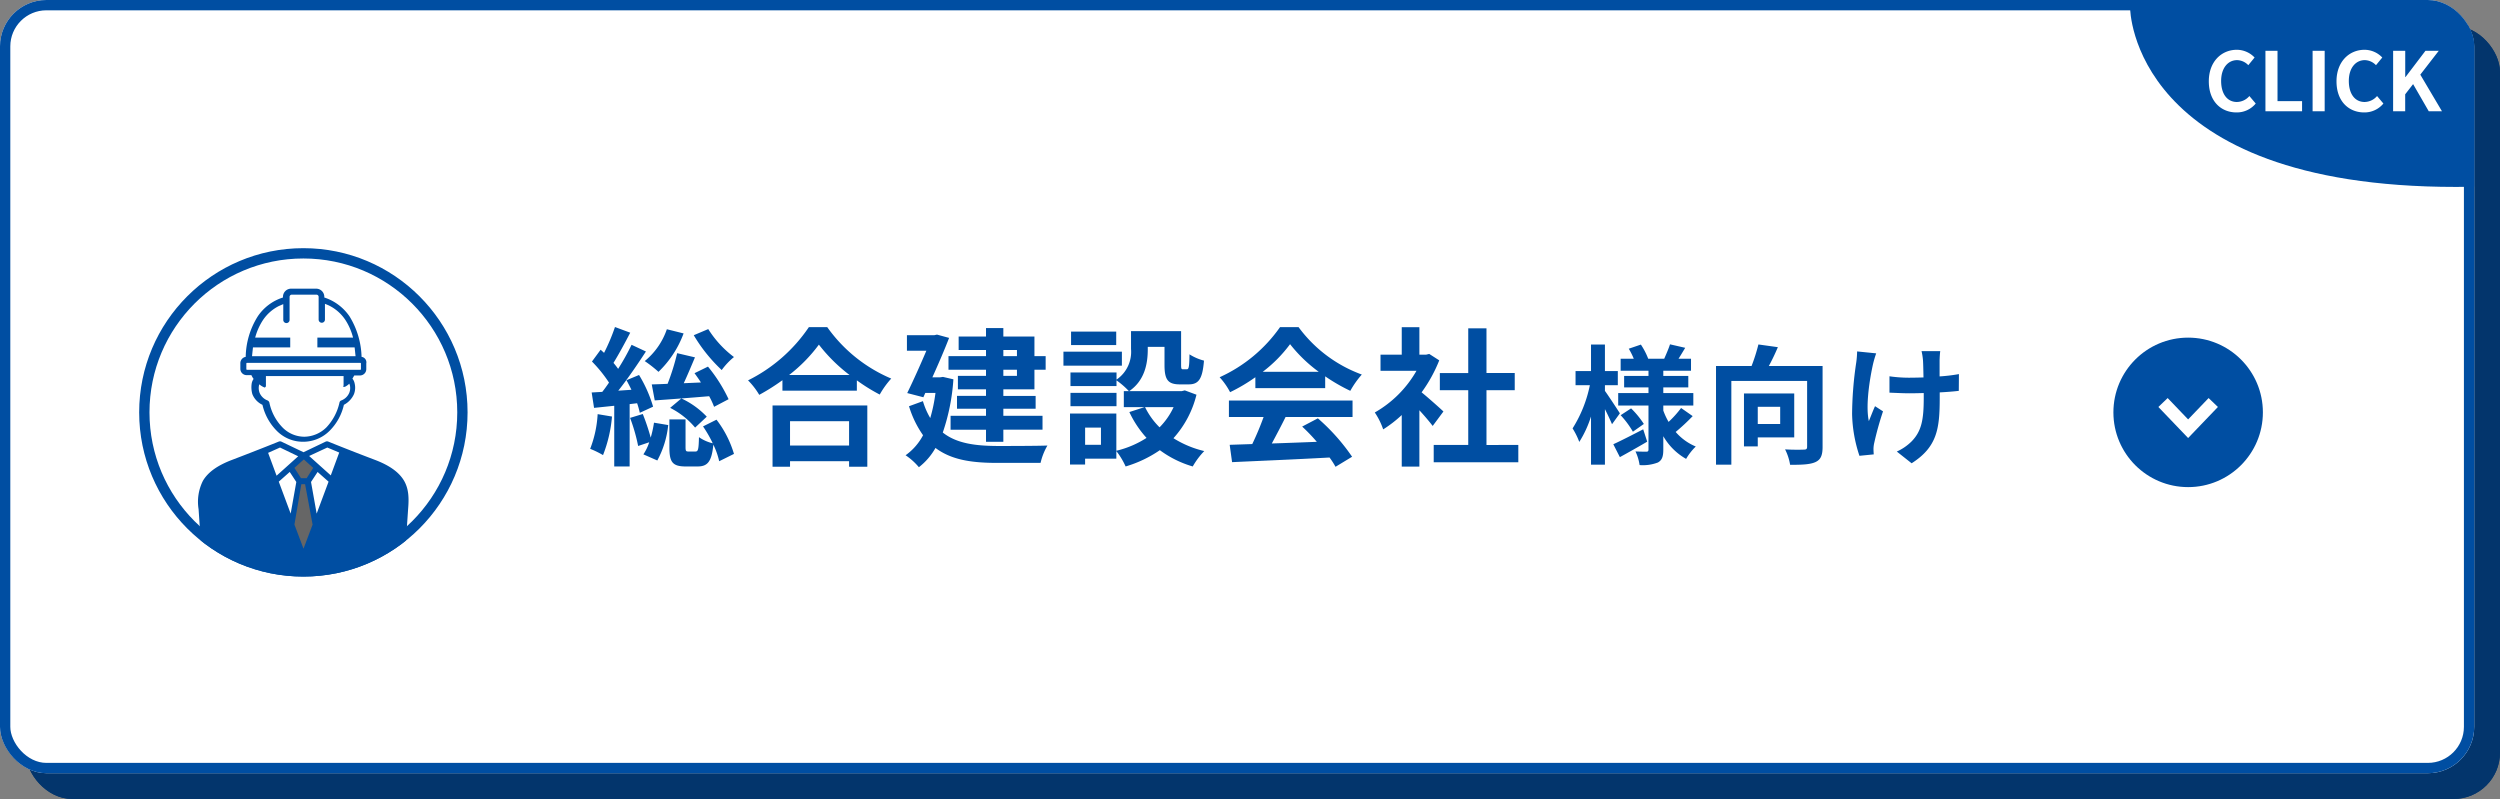 <svg id="コンポーネント_78_4" data-name="コンポーネント 78 – 4" xmlns="http://www.w3.org/2000/svg" xmlns:xlink="http://www.w3.org/1999/xlink" width="485" height="155" viewBox="0 0 485 155">
	<rect x="0" y="0" width="485" height="155" fill="#808080" stroke="none"/>
	<defs>
		<clipPath id="clip-path">
			<rect id="長方形_3655" data-name="長方形 3655" width="480" height="150" rx="9" transform="translate(460 1589)" fill="#fff"/>
		</clipPath>
		<clipPath id="clip-path-2">
			<circle id="楕円形_239" data-name="楕円形 239" cx="31.854" cy="31.854" r="31.854" transform="translate(452 168.146)" fill="none" stroke="#004ea2" stroke-width="2"/>
		</clipPath>
	</defs>
	<g id="長方形_3653" data-name="長方形 3653" transform="translate(5 5)" fill="#03356c" stroke="#03356c" stroke-width="2">
		<rect width="480" height="150" rx="9" stroke="none"/>
		<rect x="1" y="1" width="478" height="148" rx="8" fill="none"/>
	</g>
	<g id="長方形_3654" data-name="長方形 3654" fill="#fff" stroke="#004ea2" stroke-width="2">
		<rect width="480" height="150" rx="9" stroke="none"/>
		<rect x="1" y="1" width="478" height="148" rx="8" fill="none"/>
	</g>
	<path id="パス_44103" data-name="パス 44103" d="M20.59-22.968a30.651,30.651,0,0,0,5.423,6.757,13.064,13.064,0,0,1,2.378-2.523A20.28,20.28,0,0,1,23.4-24.157Zm6.757,12.412a29.936,29.936,0,0,0-4-6.322L20.735-15.6c.406.551.841,1.16,1.247,1.8l-3.335.145c.725-1.566,1.479-3.364,2.175-5.017l-3.451-.812a45.054,45.054,0,0,1-1.856,5.945c-1.131.058-2.175.087-3.074.116l.58,3.1c2.9-.2,6.786-.493,10.556-.812a15.438,15.438,0,0,1,.957,2.059ZM16.008-8.874a15.243,15.243,0,0,1,4.843,3.828l2.262-2.117a15.967,15.967,0,0,0-4.93-3.538ZM15.37-24.128a13.7,13.7,0,0,1-4.292,6.177,24.259,24.259,0,0,1,2.668,2.088,19.842,19.842,0,0,0,4.872-7.453ZM1.943-7.656A21.793,21.793,0,0,1,.493-.928,18.057,18.057,0,0,1,2.987.29a26.566,26.566,0,0,0,1.74-7.482ZM9.6-9.773a17.05,17.05,0,0,1,.522,1.856L12.7-9.106a25.7,25.7,0,0,0-2.726-6.148L7.54-14.239c.319.58.638,1.189.957,1.856l-2.552.174c1.827-2.291,3.77-5.162,5.365-7.6l-2.784-1.3a46.518,46.518,0,0,1-2.61,4.669c-.261-.377-.58-.783-.9-1.16,1.015-1.653,2.233-3.886,3.248-5.858l-2.958-1.1A38.022,38.022,0,0,1,3.19-19.546c-.232-.2-.435-.406-.667-.609L.841-17.864a26.544,26.544,0,0,1,3.306,4.089c-.435.638-.87,1.247-1.305,1.8l-2.059.116.464,2.987L5.162-9.28V2.494H8.149V-9.6ZM8.236-6.931A34.547,34.547,0,0,1,9.8-1.479L11.948-2.2A9.33,9.33,0,0,1,10.817.145l2.7,1.189a18.368,18.368,0,0,0,2.117-6.873L12.876-6a21.73,21.73,0,0,1-.638,2.9A42.515,42.515,0,0,0,10.7-7.685ZM22.388-5.278A24.1,24.1,0,0,1,24.273-2,7.775,7.775,0,0,1,21.6-3.19c-.058,2.465-.174,2.784-.7,2.784H19.575c-.493,0-.58-.087-.58-.87V-6.641H15.863v5.394c0,2.813.522,3.741,3.161,3.741h2.291c1.914,0,2.755-.87,3.074-4.234A14.371,14.371,0,0,1,25.52,1.479L28.391.058A20.344,20.344,0,0,0,25-6.583ZM50.721-6.293v4.727H39.266V-6.293ZM35.873,2.552h3.393V1.479H50.721V2.552h3.538V-9.338H35.873Zm3.219-17.806a29.631,29.631,0,0,0,5.771-5.887,31.769,31.769,0,0,0,5.945,5.887Zm3.828-9.28a30.7,30.7,0,0,1-11.8,10.324A14.083,14.083,0,0,1,33.292-11.4a40.405,40.405,0,0,0,4.5-2.842v2.03H52.229v-2a34.785,34.785,0,0,0,4.437,2.755,16.856,16.856,0,0,1,2.233-3.1,29.133,29.133,0,0,1-12.412-9.976ZM83.288-20.1v1.189H80.649V-20.1Zm0,5.017H80.649v-1.189h2.639Zm-6-3.828H70.006v2.639h7.279v1.189H71.833v2.61h5.452v1.276H71.659V-8.7h5.626v1.363H70.412v2.7h6.873v2.349h3.364V-4.64h7.6v-2.7h-7.6V-8.7h6.264v-2.494H80.649V-12.47h6.032v-3.8h2.175v-2.639H86.681v-3.8H80.649V-24.36H77.285v1.653H71.978v2.61h5.307Zm-8.352,4.031-.609.087h-1.45c1.189-2.639,2.378-5.394,3.248-7.656l-2.349-.638-.522.116H61.944v3.016h3.77C64.641-17.429,63.249-14.3,62-11.745l3.132.812.377-.841h1.972A30.6,30.6,0,0,1,66.468-6.9a14.283,14.283,0,0,1-1.421-3.277l-2.7.986a19.558,19.558,0,0,0,2.726,5.626A11.129,11.129,0,0,1,61.683.319a12.234,12.234,0,0,1,2.581,2.32A12.392,12.392,0,0,0,67.483-1.1C70.557,1.218,74.5,1.8,79.4,1.8H87.87A12.17,12.17,0,0,1,89.2-1.566c-2.117.087-8,.087-9.715.087C75.255-1.508,71.6-1.943,68.9-4.089a39.745,39.745,0,0,0,2.059-10.324Zm33.611-8.787H93.786v2.61h8.758Zm1.1,3.886H92.307v2.726h11.339Zm-1.044,8H93.67v2.581H102.6ZM113.68-9.019A13.752,13.752,0,0,1,110.954-5.1a14.289,14.289,0,0,1-2.813-3.915ZM99.586-1.711H96.512V-5.046h3.074Zm16.269-10.556-.58.145H105.067c3.016-2.059,3.6-5.365,3.6-8.091v-.493h3.248V-17.2c0,2.871.667,3.77,2.987,3.77h1.682c1.943,0,2.7-1.015,2.987-4.611a9.839,9.839,0,0,1-2.813-1.218c-.029,2.523-.145,2.9-.522,2.9h-.725c-.319,0-.377-.087-.377-.9v-6.5h-9.715V-20.3a6.517,6.517,0,0,1-2.813,5.945v-1.392H93.67v2.639H102.6v-1.1a15.375,15.375,0,0,1,2.407,2.088h-.986v3.1h4.031l-2.958.957a20.168,20.168,0,0,0,3.335,5.017,19.011,19.011,0,0,1-5.858,2.494V-7.772h-8.99V2.117h2.929V.986h6.061V-.493a14.6,14.6,0,0,1,1.8,2.987,23.424,23.424,0,0,0,6.641-3.161,20.212,20.212,0,0,0,6.38,3.161,14.86,14.86,0,0,1,2.233-2.987,19.8,19.8,0,0,1-5.974-2.494,19.568,19.568,0,0,0,4.466-8.439Zm15.109-3.6a26.355,26.355,0,0,0,5.307-5.365,28.224,28.224,0,0,0,5.568,5.365ZM129.543-12.7h13.543v-2.291a35.044,35.044,0,0,0,4.872,2.813,17.874,17.874,0,0,1,2.233-3.161,26.527,26.527,0,0,1-12.267-9.193h-3.6a28.8,28.8,0,0,1-11.716,9.715,13.472,13.472,0,0,1,2.03,2.9,33.484,33.484,0,0,0,4.9-2.9Zm-5.133,5.6h6.728a55.687,55.687,0,0,1-2.2,5.249l-4.379.145.464,3.364c4.93-.232,12.093-.522,18.908-.9a15.374,15.374,0,0,1,1.16,1.8L148.306.609a39,39,0,0,0-6.641-7.453l-3.045,1.6a34.565,34.565,0,0,1,2.842,2.958c-2.958.116-5.945.232-8.729.319.87-1.624,1.827-3.422,2.668-5.133h12.992V-10.3H124.41Zm41.615-1.073c-.609-.58-2.842-2.581-4.234-3.712a28.148,28.148,0,0,0,3.422-6.206l-1.943-1.247-.609.145h-1.3v-5.336h-3.422V-19.2h-4.118v3.132H160.8a21.662,21.662,0,0,1-8.091,8.091A13.822,13.822,0,0,1,154.338-4.7a24,24,0,0,0,3.6-2.784v10h3.422V-8.41c.986,1.073,1.972,2.233,2.581,3.045Zm8.352,6.5V-12.3h5.481v-3.335h-5.481V-24.3h-3.538v8.671h-5.51V-12.3h5.51V-1.682h-6.7V1.682h16.414V-1.682Zm25.879-6.143c-.425-.675-2.225-3.425-2.9-4.35v-1.1h2.5v-2.75h-2.5v-5.15h-2.7v5.15h-3v2.75h2.775a25,25,0,0,1-3.35,8.375,14.265,14.265,0,0,1,1.3,2.625A21.09,21.09,0,0,0,194.656-7.2V2.15h2.7V-8.625c.55,1.075,1.075,2.2,1.375,2.925Zm4.525,3.1c-2.125,1.1-4.325,2.225-5.8,2.9l1.275,2.5c1.6-.875,3.55-1.975,5.3-3ZM200.406-7.45a17.524,17.524,0,0,1,2.375,3.2l2.125-1.5a17.126,17.126,0,0,0-2.475-3.025Zm11.725-1.4a19.678,19.678,0,0,1-2.425,2.7,13.57,13.57,0,0,1-1.025-2.2v-.975h5.825V-11.75h-5.825v-1.1h4.85v-2.225h-4.85v-1h5.375V-18.4h-2.425c.4-.625.85-1.375,1.3-2.125l-2.95-.675c-.25.8-.75,1.95-1.125,2.8h-3.1a13.829,13.829,0,0,0-1.425-2.75l-2.35.8a14.191,14.191,0,0,1,.975,1.95h-2.55v2.325h5.4v1h-4.725v2.225h4.725v1.1h-5.875v2.425h5.875V-.8c0,.3-.1.425-.4.425s-1.275,0-2.125-.05a9.249,9.249,0,0,1,.8,2.65,8.154,8.154,0,0,0,3.55-.5c.8-.45,1.05-1.15,1.05-2.5v-2.6a11.858,11.858,0,0,0,4.425,4.4,11.065,11.065,0,0,1,1.875-2.4,10.449,10.449,0,0,1-3.9-2.825,40.24,40.24,0,0,0,3.3-3.075Zm19.225-.225V-5.75h-4.35V-9.075Zm2.725,5.925v-8.525h-9.75V-1.4h2.675V-3.15Zm5.5-13.85H229.156c.6-1.1,1.225-2.4,1.75-3.65l-3.775-.525A34.727,34.727,0,0,1,225.806-17h-6.9V2.15h2.975V-14.1h14.7V-1.35c0,.45-.15.575-.625.575-.5.025-2.175.05-3.65-.05a10.28,10.28,0,0,1,.975,3c2.25,0,3.85-.05,4.9-.525s1.4-1.325,1.4-2.95Zm22.825-2.875h-3.625a11.915,11.915,0,0,1,.275,1.725c.05.675.075,1.975.1,3.375-.95.025-1.925.05-2.825.05A26.293,26.293,0,0,1,252.556-15v3.175c1.225.05,2.775.125,3.85.125.925,0,1.85-.025,2.8-.05v.9c0,4.225-.4,6.45-2.325,8.45a9.7,9.7,0,0,1-2.9,2l2.875,2.275c5-3.175,5.45-6.8,5.45-12.7v-1.05c1.4-.075,2.7-.175,3.7-.3l.025-3.25a32.888,32.888,0,0,1-3.75.45v-3.2C262.306-18.725,262.331-19.325,262.406-19.875Zm-12.425.425-3.7-.375a16.947,16.947,0,0,1-.175,2.175,70.205,70.205,0,0,0-.8,9.975,27.191,27.191,0,0,0,1.425,8.1L249.506.15c-.025-.35-.05-.775-.05-1.025a5.634,5.634,0,0,1,.15-1.225,61.7,61.7,0,0,1,1.7-6.1l-1.55-1c-.425.925-.875,2.125-1.2,2.9-.675-3.1.2-8.35.825-11.125A19.929,19.929,0,0,1,249.981-19.45Z" transform="translate(114 88)" fill="#004ea2"/>
	<g id="グループ_14787" data-name="グループ 14787" transform="translate(-467 -1586.5)">
		<circle id="楕円形_237" data-name="楕円形 237" cx="14.5" cy="14.5" r="14.5" transform="translate(877 1652)" fill="#004ea2"/>
		<path id="パス_44098" data-name="パス 44098" d="M16611.334-4390l4.871,5.084,4.875-5.084" transform="translate(-15724.708 6054.587)" fill="none" stroke="#fff" stroke-width="2.5"/>
	</g>
	<g id="マスクグループ_2749" data-name="マスクグループ 2749" transform="translate(-460 -1589)" clip-path="url(#clip-path)">
		<path id="パス_44100" data-name="パス 44100" d="M16601.352-4463.4s.125,34.664,63.217,34.664-3.533-34.664-3.533-34.664h-59.684Z" transform="translate(-15728.108 6054)" fill="#004ea2"/>
	</g>
	<path id="パス_44106" data-name="パス 44106" d="M6.014,3.109A4.741,4.741,0,0,0,9.75,1.383L8.515-.073A3.231,3.231,0,0,1,6.093,1.082C4.241,1.082,3.038-.453,3.038-3c0-2.517,1.33-4.036,3.1-4.036a3.086,3.086,0,0,1,2.169.981L9.528-7.544a4.778,4.778,0,0,0-3.435-1.5C3.133-9.048.648-6.784.648-2.922.648.988,3.054,3.109,6.014,3.109Zm5.619-.222H18.74V.924H13.976V-8.842H11.633Zm9.149,0h2.343V-8.842H20.782Zm10,.222a4.741,4.741,0,0,0,3.736-1.725L33.287-.073a3.231,3.231,0,0,1-2.422,1.156C29.013,1.082,27.81-.453,27.81-3c0-2.517,1.33-4.036,3.1-4.036a3.086,3.086,0,0,1,2.169.981L34.3-7.544a4.778,4.778,0,0,0-3.435-1.5c-2.96,0-5.445,2.264-5.445,6.126C25.42.988,27.826,3.109,30.786,3.109Zm5.619-.222h2.343V-.405l1.535-1.979,3.039,5.271h2.564L41.676-4.22l3.577-4.622h-2.58L38.8-3.745h-.047v-5.1H36.405Z" transform="translate(427.862 18.702)" fill="#fff"/>
	<g id="グループ_14800" data-name="グループ 14800" transform="translate(-360 -120)">
		<circle id="楕円形_240" data-name="楕円形 240" cx="31.854" cy="31.854" r="31.854" transform="translate(387 168.146)" fill="none"/>
		<circle id="楕円形_245" data-name="楕円形 245" cx="31.854" cy="31.854" r="31.854" transform="translate(387 168.146)" fill="#fff"/>
		<g id="マスクグループ_2752" data-name="マスクグループ 2752" transform="translate(-65)" clip-path="url(#clip-path-2)">
			<g id="グループ_14788" data-name="グループ 14788" transform="translate(463.453 176.001)">
				<g id="グループ_11415" data-name="グループ 11415" transform="translate(0 29.619)">
					<path id="パス_40762" data-name="パス 40762" d="M261.5,72.535l7.656-20.659-3.1-1.276L261.5,52.727,257,50.6l-3.1,1.276Z" transform="translate(-241.068 -50.008)" fill="#fff"/>
					<path id="パス_40763" data-name="パス 40763" d="M262.443,67.589l2.309,6.319,2.37-6.319-1.458-8.446,1.7-2.734L264.752,54.1,262.2,56.409l1.7,2.734Z" transform="translate(-244.324 -51.381)" fill="#666"/>
					<path id="パス_40764" data-name="パス 40764" d="M272.714,57.266c-.972-1.641-2.8-2.977-5.712-4.071-5.286-2.005-8.993-3.524-8.993-3.524a.666.666,0,0,0-.486,0l-4.314,2.066-4.314-2.066a.666.666,0,0,0-.486,0s-3.585,1.458-8.993,3.524c-2.917,1.094-4.74,2.431-5.712,4.071a9.082,9.082,0,0,0-.851,5.529l.851,12.517a.545.545,0,0,0,.547.547h37.855a.545.545,0,0,0,.547-.547L273.5,62.8C273.686,60.608,273.625,58.846,272.714,57.266Zm-16.953,6.38-1.094-6.137,1.276-1.944,2.127,1.884Zm-.79,2.127-1.762,4.679-1.762-4.679,1.337-7.838h.729Zm-4.253-2.127-2.309-6.2,2.127-1.884,1.276,1.944Zm7.109-12.821,2.309.972L258.5,56.233,254.3,52.466Zm-2.734,3.95-1.276,2.005h-1.094l-1.276-2.005,1.823-1.641Zm-6.441-3.95,3.524,1.7-4.193,3.767-1.641-4.436Z" transform="translate(-232.781 -49.625)" fill="#004ea2"/>
				</g>
				<g id="グループ_11413" data-name="グループ 11413" transform="translate(8.174 0)">
					<path id="パス_40760" data-name="パス 40760" d="M270.1,123.028h-.306c-.306-5.634-2.266-10.227-7.288-11.636v-.612a.967.967,0,0,0-.98-.98h-4.777a.967.967,0,0,0-.98.98v.612c-5.022,1.409-6.982,6-7.288,11.636h-.306a.68.68,0,0,0-.674.674v1.1a.68.68,0,0,0,.674.674h2.389a10.378,10.378,0,0,0-.061,1.347c-.8.245-.98,1.47-.612,2.756a3.434,3.434,0,0,0,1.9,1.837c.98,4.1,3.736,7.043,7.41,7.043s6.431-2.94,7.41-7.043a3.435,3.435,0,0,0,1.9-1.837c.429-1.286.122-2.511-.613-2.756a10.39,10.39,0,0,0-.061-1.347h2.388a.68.68,0,0,0,.674-.674v-1.1A.835.835,0,0,0,270.1,123.028Z" transform="translate(-246.765 -109.188)" fill="#fff"/>
					<path id="パス_40761" data-name="パス 40761" d="M269.817,122.028a15.826,15.826,0,0,0-2.327-7.839,9.451,9.451,0,0,0-4.9-3.675v-.122A1.581,1.581,0,0,0,261,108.8H256.16a1.581,1.581,0,0,0-1.592,1.592v.122a9.215,9.215,0,0,0-4.9,3.675,15.223,15.223,0,0,0-2.327,7.839,1.246,1.246,0,0,0-1.041,1.225v1.1a1.228,1.228,0,0,0,1.225,1.225h.919a3.887,3.887,0,0,0,.429.735,2.148,2.148,0,0,0-.367.857,4.9,4.9,0,0,0,.122,2.082,3.855,3.855,0,0,0,1.96,2.082,10.521,10.521,0,0,0,2.756,5.022,7.129,7.129,0,0,0,5.144,2.144,7.232,7.232,0,0,0,5.144-2.144,10.3,10.3,0,0,0,2.756-5.022,4.346,4.346,0,0,0,1.96-2.082,3.516,3.516,0,0,0,.122-2.082,2.132,2.132,0,0,0-.429-.919c.122-.184.245-.429.367-.612h1.1a1.228,1.228,0,0,0,1.225-1.225v-1.1A1.079,1.079,0,0,0,269.817,122.028Zm-19.108-7.165a8.086,8.086,0,0,1,3.062-2.695c.306-.123.551-.245.857-.367v3.062a.612.612,0,0,0,1.225,0v-4.471a.419.419,0,0,1,.429-.429h4.777a.419.419,0,0,1,.429.429V114.8a.612.612,0,1,0,1.225,0V111.74c.306.122.612.245.857.367a8.087,8.087,0,0,1,3.062,2.695,11.375,11.375,0,0,1,1.531,3.491h-6.92v1.9h7.227c.061.551.122,1.164.184,1.715H248.566c.061-.612.122-1.164.184-1.715h7.227v-1.9h-6.8A11.688,11.688,0,0,1,250.709,114.863Zm15.556,12.922a.459.459,0,0,0,.306.061,3.068,3.068,0,0,0,.857-.612c.061.061.061.184.122.306a2.5,2.5,0,0,1-.122,1.47,2.72,2.72,0,0,1-1.531,1.47.537.537,0,0,0-.367.429,10.194,10.194,0,0,1-2.511,4.777,6.2,6.2,0,0,1-4.287,1.837,5.942,5.942,0,0,1-4.287-1.837,9.676,9.676,0,0,1-2.511-4.777.648.648,0,0,0-.367-.429,2.719,2.719,0,0,1-1.531-1.47,2.575,2.575,0,0,1-.061-1.654,3.744,3.744,0,0,0,.857.551c.061,0,.061.061.123.061a.225.225,0,0,0,.184-.061.318.318,0,0,0,.122-.245v-1.9h15.066v1.9C266.143,127.663,266.2,127.724,266.265,127.785Zm3.43-3.368a.132.132,0,0,1-.122.122H247.586a.132.132,0,0,1-.122-.122v-1.1a.132.132,0,0,1,.122-.122h21.986a.132.132,0,0,1,.122.122Z" transform="translate(-246.3 -108.8)" fill="#004ea2"/>
				</g>
			</g>
		</g>
		<g id="楕円形_246" data-name="楕円形 246" transform="translate(387 168.146)" fill="none" stroke="#004ea2" stroke-width="2">
			<circle cx="31.854" cy="31.854" r="31.854" stroke="none"/>
			<circle cx="31.854" cy="31.854" r="30.854" fill="none"/>
		</g>
	</g>
</svg>
